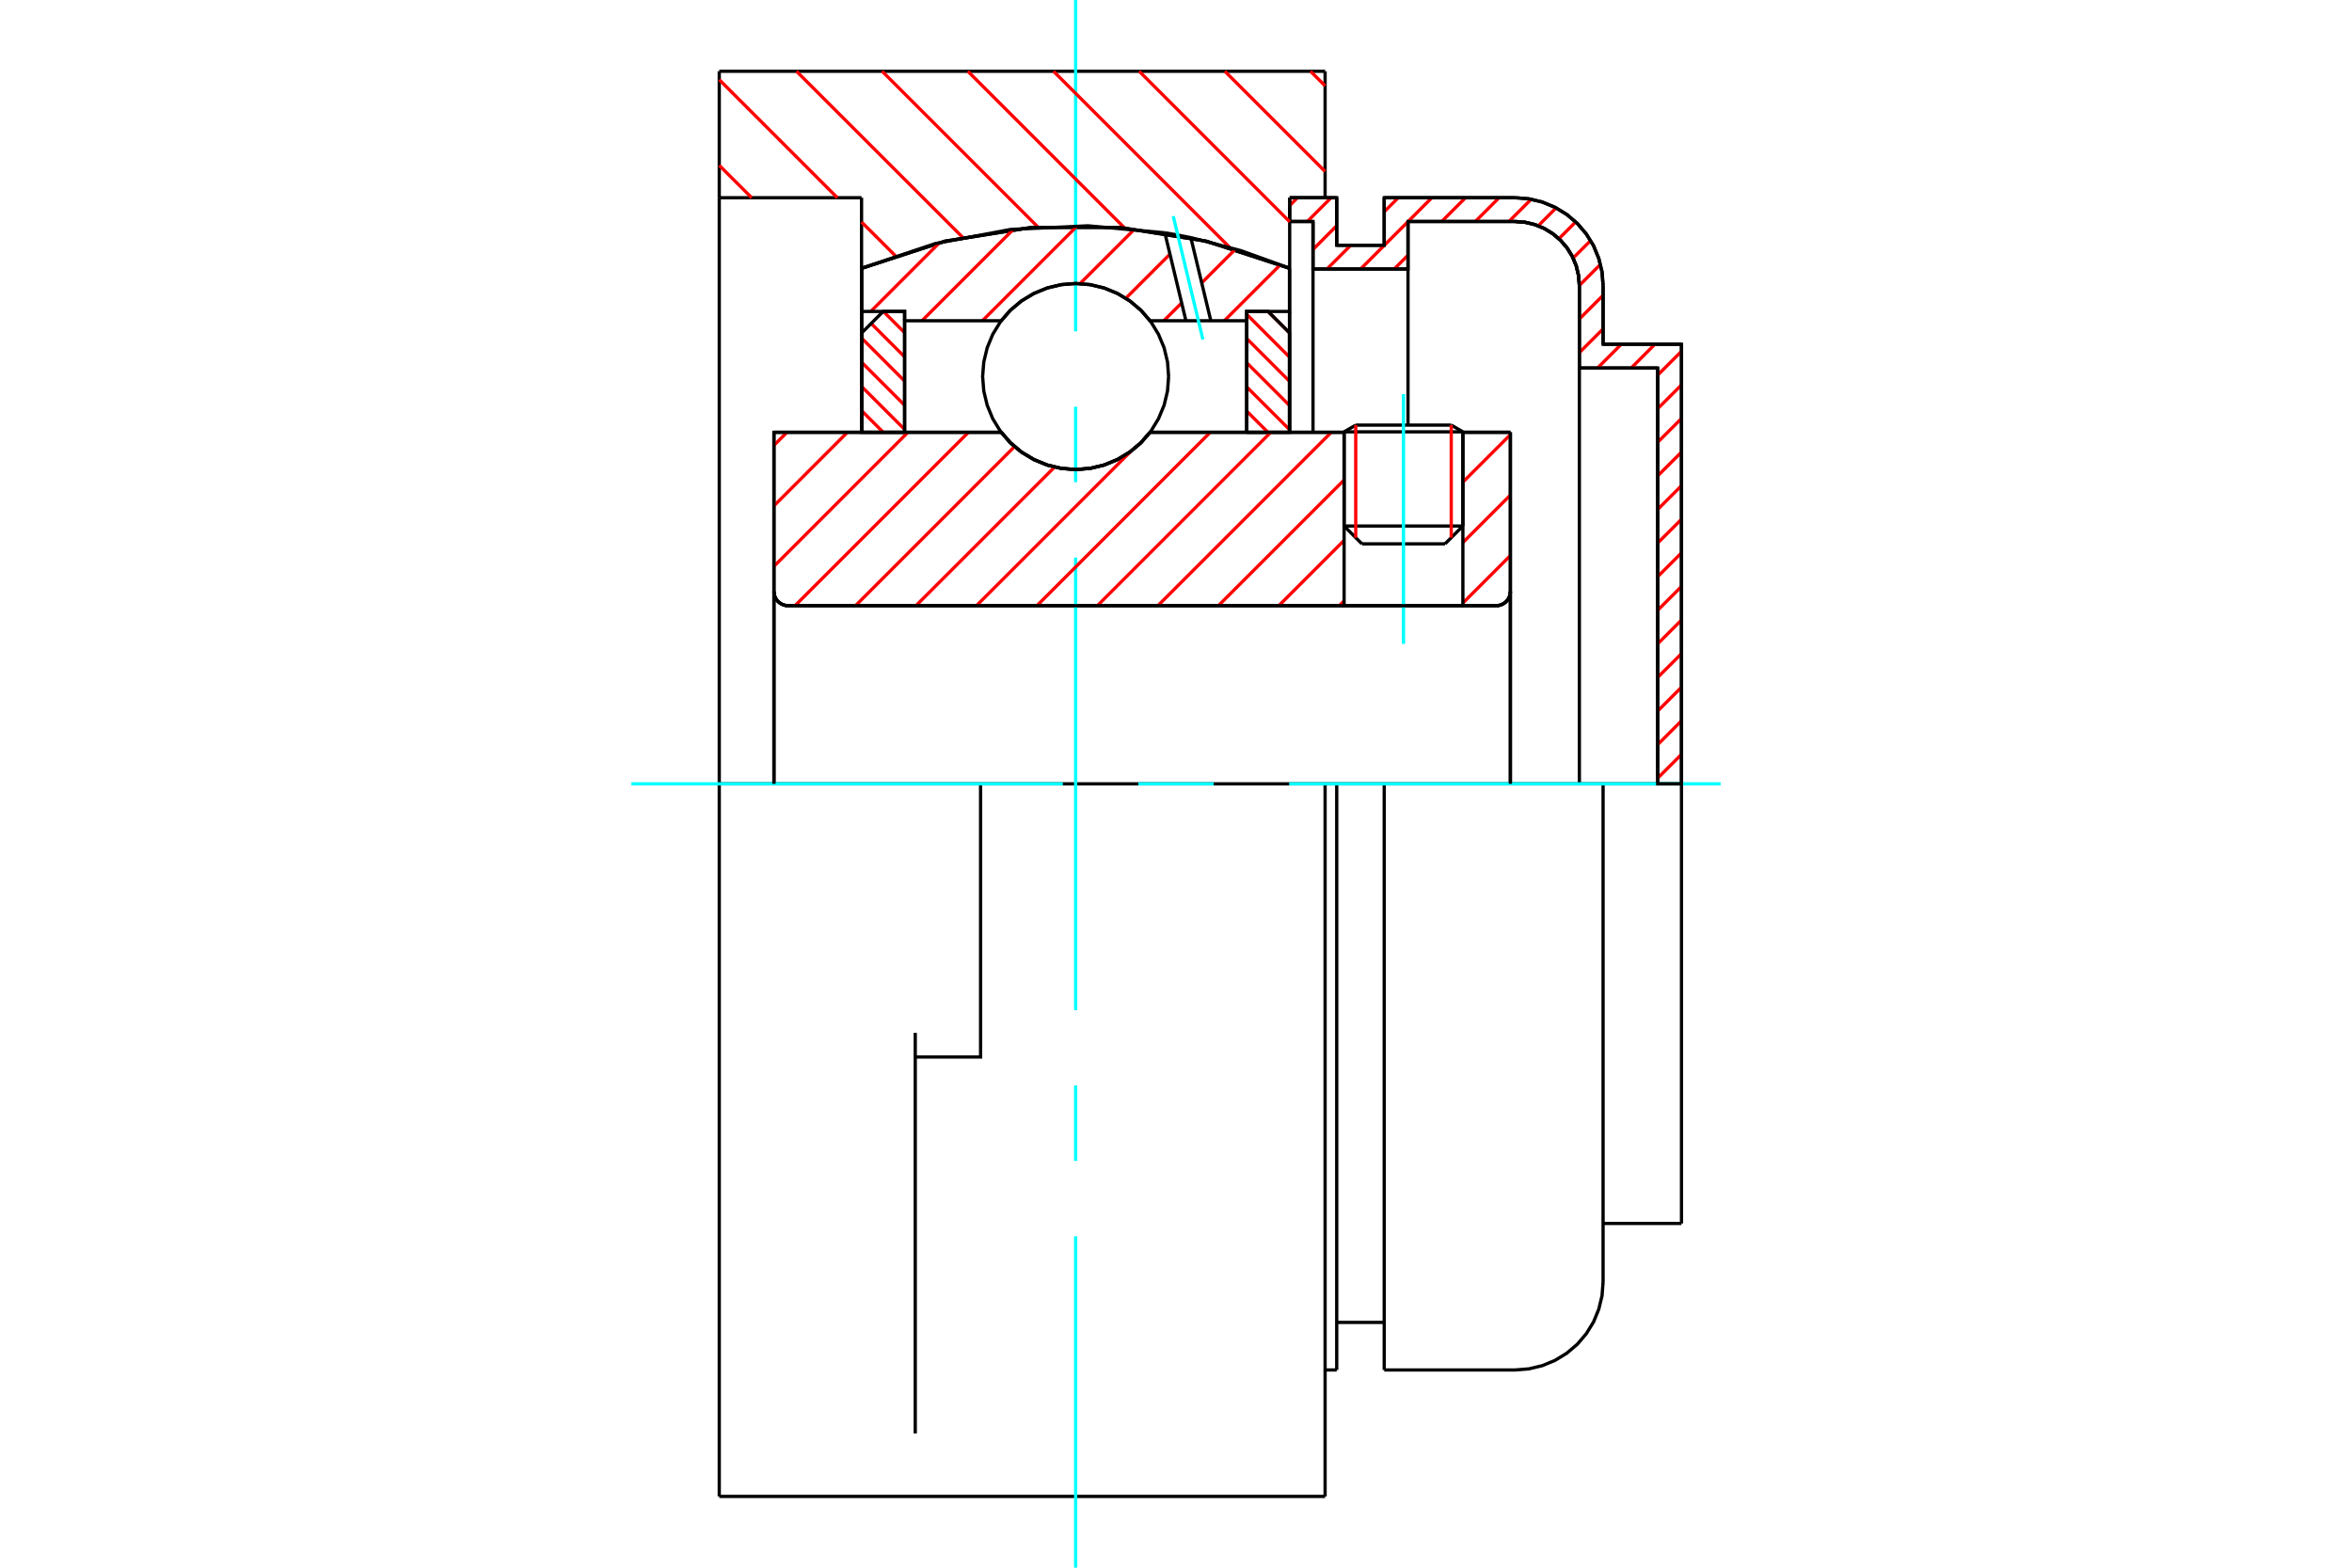 <?xml version="1.0" standalone="no"?>
<!DOCTYPE svg PUBLIC "-//W3C//DTD SVG 1.1//EN"
	"http://www.w3.org/Graphics/SVG/1.1/DTD/svg11.dtd">
<svg xmlns="http://www.w3.org/2000/svg" height="100%" width="100%" viewBox="0 0 36000 24000">
	<rect x="-1800" y="-1200" width="39600" height="26400" style="fill:#FFF"/>
	<g style="fill:none; fill-rule:evenodd" transform="matrix(1 0 0 1 0 0)">
		<g style="fill:none; stroke:#000; stroke-width:50; shape-rendering:geometricPrecision">
			<line x1="22391" y1="6611" x2="20573" y2="6611"/>
			<line x1="20751" y1="6508" x2="22213" y2="6508"/>
			<line x1="20573" y1="8053" x2="22391" y2="8053"/>
			<line x1="22118" y1="8326" x2="20846" y2="8326"/>
			<polyline points="22900,9273 22934,9270 22968,9262 22999,9249 23028,9231 23054,9209 23077,9183 23095,9154 23108,9122 23116,9089 23118,9055"/>
			<line x1="23118" y1="6618" x2="23118" y2="9055"/>
			<line x1="22391" y1="6618" x2="23118" y2="6618"/>
			<line x1="17603" y1="6618" x2="20573" y2="6618"/>
			<polyline points="15325,6618 15470,6783 15639,6924 15827,7037 16031,7120 16245,7171 16464,7188 16683,7171 16897,7120 17100,7037 17289,6924 17458,6783 17603,6618"/>
			<line x1="11846" y1="6618" x2="15325" y2="6618"/>
			<line x1="11846" y1="9055" x2="11846" y2="6618"/>
			<polyline points="11846,9055 11848,9089 11856,9122 11869,9154 11887,9183 11910,9209 11936,9231 11965,9249 11996,9262 12030,9270 12064,9273"/>
			<line x1="22900" y1="9273" x2="12064" y2="9273"/>
			<line x1="23118" y1="9055" x2="23118" y2="12000"/>
			<line x1="11846" y1="9055" x2="11846" y2="12000"/>
			<line x1="20751" y1="6508" x2="20573" y2="6611"/>
			<line x1="22391" y1="6611" x2="22213" y2="6508"/>
			<line x1="22118" y1="8326" x2="22391" y2="8053"/>
			<line x1="20573" y1="8053" x2="20846" y2="8326"/>
			<line x1="20573" y1="6611" x2="20573" y2="8053"/>
			<line x1="22391" y1="8053" x2="22391" y2="6611"/>
			<polyline points="22900,9273 22934,9270 22968,9262 22999,9249 23028,9231 23054,9209 23077,9183 23095,9154 23108,9122 23116,9089 23118,9055"/>
			<polyline points="11846,9055 11848,9089 11856,9122 11869,9154 11887,9183 11910,9209 11936,9231 11965,9249 11996,9262 12030,9270 12064,9273"/>
			<line x1="15009" y1="12000" x2="11009" y2="12000"/>
			<line x1="20282" y1="12000" x2="15009" y2="12000"/>
			<line x1="13187" y1="3027" x2="11009" y2="3027"/>
			<line x1="13187" y1="4108" x2="13187" y2="3027"/>
			<polyline points="19740,4108 18463,3692 17136,3481 15792,3481 14465,3692 13187,4108"/>
			<line x1="19740" y1="3027" x2="19740" y2="4108"/>
			<line x1="20282" y1="1091" x2="20282" y2="3027"/>
			<line x1="11009" y1="1091" x2="20282" y2="1091"/>
			<line x1="11009" y1="3027" x2="11009" y2="1091"/>
			<line x1="20282" y1="12000" x2="20282" y2="22909"/>
			<line x1="19740" y1="4108" x2="19740" y2="6618"/>
			<line x1="11009" y1="22909" x2="11009" y2="21945"/>
			<line x1="13187" y1="6618" x2="13187" y2="4108"/>
			<line x1="11009" y1="12000" x2="11009" y2="3027"/>
			<polyline points="11009,21945 11009,15812 11009,12000"/>
			<line x1="14009" y1="21945" x2="14009" y2="15812"/>
			<polyline points="14009,16182 15009,16182 15009,12000"/>
			<line x1="11009" y1="22909" x2="20282" y2="22909"/>
			<line x1="25373" y1="12000" x2="25373" y2="5634"/>
			<line x1="25737" y1="5270" x2="25737" y2="12000"/>
			<line x1="24537" y1="5270" x2="25737" y2="5270"/>
			<line x1="24537" y1="4373" x2="24537" y2="5270"/>
			<polyline points="24537,4373 24521,4163 24471,3957 24391,3762 24280,3582 24143,3421 23982,3284 23802,3174 23607,3093 23402,3044 23191,3027"/>
			<line x1="21187" y1="3027" x2="23191" y2="3027"/>
			<line x1="21187" y1="3755" x2="21187" y2="3027"/>
			<line x1="20460" y1="3755" x2="21187" y2="3755"/>
			<line x1="20460" y1="3027" x2="20460" y2="3755"/>
			<line x1="19740" y1="3027" x2="20460" y2="3027"/>
			<line x1="20097" y1="3391" x2="19740" y2="3391"/>
			<line x1="20097" y1="4118" x2="20097" y2="3391"/>
			<line x1="21551" y1="4118" x2="20097" y2="4118"/>
			<line x1="21551" y1="3391" x2="21551" y2="4118"/>
			<line x1="23191" y1="3391" x2="21551" y2="3391"/>
			<polyline points="24174,4373 24162,4220 24126,4070 24067,3927 23986,3796 23886,3679 23769,3579 23637,3498 23495,3439 23345,3403 23191,3391"/>
			<line x1="24174" y1="5634" x2="24174" y2="4373"/>
			<line x1="25373" y1="5634" x2="24174" y2="5634"/>
			<line x1="20460" y1="12000" x2="20282" y2="12000"/>
			<line x1="21187" y1="12000" x2="20460" y2="12000"/>
			<line x1="23191" y1="12000" x2="21187" y2="12000"/>
			<line x1="24537" y1="12000" x2="23191" y2="12000"/>
			<line x1="25737" y1="12000" x2="24537" y2="12000"/>
			<line x1="24174" y1="12000" x2="24174" y2="5634"/>
			<line x1="21551" y1="6502" x2="21551" y2="4118"/>
			<line x1="20097" y1="6618" x2="20097" y2="4118"/>
			<line x1="20460" y1="12000" x2="20460" y2="20973"/>
			<line x1="21187" y1="12000" x2="21187" y2="20973"/>
			<line x1="24537" y1="12000" x2="24537" y2="19627"/>
			<line x1="25737" y1="12000" x2="25737" y2="18730"/>
			<polyline points="24174,4373 24162,4220 24126,4070 24067,3927 23986,3796 23886,3679 23769,3579 23637,3498 23495,3439 23345,3403 23191,3391"/>
			<line x1="20460" y1="20245" x2="21187" y2="20245"/>
			<polyline points="21187,20973 23191,20973 23402,20956 23607,20907 23802,20826 23982,20716 24143,20579 24280,20418 24391,20238 24471,20043 24521,19837 24537,19627"/>
			<line x1="24537" y1="18730" x2="25737" y2="18730"/>
			<line x1="20282" y1="20973" x2="20460" y2="20973"/>
		</g>
		<g style="fill:none; stroke:#0FF; stroke-width:50; shape-rendering:geometricPrecision">
			<line x1="21482" y1="9857" x2="21482" y2="6034"/>
			<line x1="16464" y1="24000" x2="16464" y2="18927"/>
			<line x1="16464" y1="17773" x2="16464" y2="16618"/>
			<line x1="16464" y1="15464" x2="16464" y2="8536"/>
			<line x1="16464" y1="7382" x2="16464" y2="6227"/>
			<line x1="16464" y1="5073" x2="16464" y2="0"/>
			<line x1="9664" y1="12000" x2="16268" y2="12000"/>
			<line x1="17423" y1="12000" x2="18577" y2="12000"/>
			<line x1="19732" y1="12000" x2="26336" y2="12000"/>
		</g>
		<g style="fill:none; stroke:#F00; stroke-width:50; shape-rendering:geometricPrecision">
			<line x1="25737" y1="11549" x2="25373" y2="11913"/>
			<line x1="25737" y1="11035" x2="25373" y2="11399"/>
			<line x1="25737" y1="10521" x2="25373" y2="10885"/>
			<line x1="25737" y1="10007" x2="25373" y2="10370"/>
			<line x1="25737" y1="9492" x2="25373" y2="9856"/>
			<line x1="25737" y1="8978" x2="25373" y2="9342"/>
			<line x1="25737" y1="8464" x2="25373" y2="8828"/>
			<line x1="25737" y1="7950" x2="25373" y2="8313"/>
			<line x1="25737" y1="7435" x2="25373" y2="7799"/>
			<line x1="25737" y1="6921" x2="25373" y2="7285"/>
			<line x1="25737" y1="6407" x2="25373" y2="6770"/>
			<line x1="25737" y1="5893" x2="25373" y2="6256"/>
			<line x1="25737" y1="5378" x2="25373" y2="5742"/>
			<line x1="25330" y1="5270" x2="24967" y2="5634"/>
			<line x1="24816" y1="5270" x2="24452" y2="5634"/>
			<line x1="24537" y1="5035" x2="24174" y2="5398"/>
			<line x1="24537" y1="4521" x2="24174" y2="4884"/>
			<line x1="24497" y1="4047" x2="24174" y2="4370"/>
			<line x1="24346" y1="3683" x2="24078" y2="3951"/>
			<line x1="24118" y1="3397" x2="23861" y2="3654"/>
			<line x1="23818" y1="3183" x2="23544" y2="3457"/>
			<line x1="23437" y1="3050" x2="23096" y2="3391"/>
			<line x1="22945" y1="3027" x2="22581" y2="3391"/>
			<line x1="22431" y1="3027" x2="22067" y2="3391"/>
			<line x1="21551" y1="3907" x2="21340" y2="4118"/>
			<line x1="21916" y1="3027" x2="21553" y2="3391"/>
			<line x1="21551" y1="3393" x2="20826" y2="4118"/>
			<line x1="21402" y1="3027" x2="21187" y2="3242"/>
			<line x1="20675" y1="3755" x2="20311" y2="4118"/>
			<line x1="20460" y1="3455" x2="20097" y2="3819"/>
			<line x1="20374" y1="3027" x2="20010" y2="3391"/>
			<line x1="19859" y1="3027" x2="19740" y2="3147"/>
		</g>
		<g style="fill:none; stroke:#000; stroke-width:50; shape-rendering:geometricPrecision">
			<polyline points="19740,3027 20460,3027 20460,3755 21187,3755 21187,3027 23191,3027"/>
			<polyline points="24537,4373 24521,4163 24471,3957 24391,3762 24280,3582 24143,3421 23982,3284 23802,3174 23607,3093 23402,3044 23191,3027"/>
			<polyline points="24537,4373 24537,5270 25737,5270 25737,12000 25373,12000 25373,5634 24174,5634 24174,4373 24162,4220 24126,4070 24067,3927 23986,3796 23886,3679 23769,3579 23637,3498 23495,3439 23345,3403 23191,3391 21551,3391 21551,4118 20097,4118 20097,3391 19740,3391 19740,3027"/>
		</g>
		<g style="fill:none; stroke:#F00; stroke-width:50; shape-rendering:geometricPrecision">
			<line x1="20059" y1="1091" x2="20282" y2="1314"/>
			<line x1="18748" y1="1091" x2="20282" y2="2625"/>
			<line x1="17437" y1="1091" x2="19740" y2="3395"/>
			<line x1="16125" y1="1091" x2="18824" y2="3790"/>
			<line x1="14814" y1="1091" x2="17212" y2="3489"/>
			<line x1="13502" y1="1091" x2="15889" y2="3478"/>
			<line x1="12191" y1="1091" x2="14736" y2="3635"/>
			<line x1="11009" y1="1220" x2="12816" y2="3027"/>
			<line x1="13187" y1="3399" x2="13705" y2="3916"/>
			<line x1="11009" y1="2532" x2="11505" y2="3027"/>
		</g>
		<g style="fill:none; stroke:#000; stroke-width:50; shape-rendering:geometricPrecision">
			<polyline points="19740,4108 18463,3692 17136,3481 15792,3481 14465,3692 13187,4108"/>
		</g>
		<g style="fill:none; stroke:#F00; stroke-width:50; shape-rendering:geometricPrecision">
			<line x1="22213" y1="6508" x2="22213" y2="8232"/>
			<line x1="20751" y1="8232" x2="20751" y2="6508"/>
			<line x1="13191" y1="6290" x2="13519" y2="6618"/>
			<line x1="13191" y1="5920" x2="13846" y2="6574"/>
			<line x1="13191" y1="5549" x2="13846" y2="6204"/>
			<line x1="13191" y1="5179" x2="13846" y2="5834"/>
			<line x1="13334" y1="4952" x2="13846" y2="5463"/>
			<line x1="13521" y1="4768" x2="13846" y2="5093"/>
		</g>
		<g style="fill:none; stroke:#000; stroke-width:50; shape-rendering:geometricPrecision">
			<polyline points="13846,6618 13846,4768 13518,4768 13191,5095 13191,6618 13846,6618"/>
		</g>
		<g style="fill:none; stroke:#F00; stroke-width:50; shape-rendering:geometricPrecision">
			<line x1="19408" y1="4768" x2="19737" y2="5096"/>
			<line x1="19082" y1="4812" x2="19737" y2="5467"/>
			<line x1="19082" y1="5182" x2="19737" y2="5837"/>
			<line x1="19082" y1="5553" x2="19737" y2="6207"/>
			<line x1="19082" y1="5923" x2="19737" y2="6577"/>
			<line x1="19082" y1="6293" x2="19407" y2="6618"/>
		</g>
		<g style="fill:none; stroke:#000; stroke-width:50; shape-rendering:geometricPrecision">
			<polyline points="19082,6618 19082,4768 19409,4768 19737,5095 19737,6618 19082,6618"/>
			<polyline points="17887,5764 17870,5541 17818,5324 17732,5118 17616,4927 17470,4757 17301,4612 17110,4496 16904,4410 16687,4358 16464,4340 16241,4358 16024,4410 15818,4496 15627,4612 15457,4757 15312,4927 15195,5118 15110,5324 15058,5541 15040,5764 15058,5987 15110,6204 15195,6410 15312,6601 15457,6771 15627,6916 15818,7032 16024,7118 16241,7170 16464,7188 16687,7170 16904,7118 17110,7032 17301,6916 17470,6771 17616,6601 17732,6410 17818,6204 17870,5987 17887,5764"/>
		</g>
		<g style="fill:none; stroke:#F00; stroke-width:50; shape-rendering:geometricPrecision">
			<line x1="19597" y1="4053" x2="18740" y2="4910"/>
			<line x1="18908" y1="3816" x2="18393" y2="4331"/>
			<line x1="18087" y1="4637" x2="17814" y2="4910"/>
			<line x1="17907" y1="3891" x2="17232" y2="4566"/>
			<line x1="17368" y1="3505" x2="16531" y2="4342"/>
			<line x1="16488" y1="3459" x2="15037" y2="4910"/>
			<line x1="15510" y1="3512" x2="14112" y2="4910"/>
			<line x1="14378" y1="3717" x2="13328" y2="4768"/>
		</g>
		<g style="fill:none; stroke:#000; stroke-width:50; shape-rendering:geometricPrecision">
			<polyline points="13191,6618 13191,4768 13191,4106"/>
			<polyline points="17829,3564 16652,3457 15472,3512 14311,3730 13191,4106"/>
			<polyline points="18227,3638 18029,3599 17829,3564"/>
			<polyline points="19737,4106 18993,3837 18227,3638"/>
			<polyline points="19737,4106 19737,4768 19082,4768 19082,4910 19082,6618"/>
			<polyline points="19082,4910 18533,4910 18152,4910 17603,4910 17458,4745 17289,4604 17100,4491 16897,4408 16683,4357 16464,4340 16245,4357 16031,4408 15827,4491 15639,4604 15470,4745 15325,4910 13846,4910 13846,6618"/>
			<polyline points="13846,4910 13846,4768 13191,4768"/>
			<line x1="19737" y1="4768" x2="19737" y2="6618"/>
		</g>
		<g style="fill:none; stroke:#0FF; stroke-width:50; shape-rendering:geometricPrecision">
			<line x1="18412" y1="5198" x2="17958" y2="3310"/>
		</g>
		<g style="fill:none; stroke:#000; stroke-width:50; shape-rendering:geometricPrecision">
			<line x1="18152" y1="4910" x2="17829" y2="3564"/>
			<line x1="18533" y1="4910" x2="18227" y2="3638"/>
		</g>
		<g style="fill:none; stroke:#F00; stroke-width:50; shape-rendering:geometricPrecision">
			<line x1="23118" y1="8505" x2="22391" y2="9232"/>
			<line x1="23118" y1="7579" x2="22391" y2="8306"/>
			<line x1="23118" y1="6654" x2="22391" y2="7381"/>
			<line x1="20573" y1="9199" x2="20499" y2="9273"/>
			<line x1="20573" y1="8273" x2="19573" y2="9273"/>
			<line x1="20573" y1="7348" x2="18648" y2="9273"/>
			<line x1="20377" y1="6618" x2="17722" y2="9273"/>
			<line x1="19451" y1="6618" x2="16796" y2="9273"/>
			<line x1="18525" y1="6618" x2="15871" y2="9273"/>
			<line x1="17308" y1="6910" x2="14945" y2="9273"/>
			<line x1="16142" y1="7150" x2="14019" y2="9273"/>
			<line x1="15529" y1="6837" x2="13094" y2="9273"/>
			<line x1="14823" y1="6618" x2="12168" y2="9273"/>
			<line x1="13897" y1="6618" x2="11846" y2="8670"/>
			<line x1="12971" y1="6618" x2="11846" y2="7744"/>
			<line x1="12046" y1="6618" x2="11846" y2="6818"/>
		</g>
		<g style="fill:none; stroke:#000; stroke-width:50; shape-rendering:geometricPrecision">
			<line x1="23118" y1="12000" x2="23118" y2="6618"/>
			<polyline points="22900,9273 22934,9270 22968,9262 22999,9249 23028,9231 23054,9209 23077,9183 23095,9154 23108,9122 23116,9089 23118,9055"/>
			<polyline points="22900,9273 22391,9273 22391,6618"/>
			<polyline points="22391,9273 20573,9273 20573,6618"/>
			<line x1="20573" y1="9273" x2="12064" y2="9273"/>
			<polyline points="11846,9055 11848,9089 11856,9122 11869,9154 11887,9183 11910,9209 11936,9231 11965,9249 11996,9262 12030,9270 12064,9273"/>
			<polyline points="11846,9055 11846,6618 12500,6618 15325,6618 15470,6783 15639,6924 15827,7037 16031,7120 16245,7171 16464,7188 16683,7171 16897,7120 17100,7037 17289,6924 17458,6783 17603,6618 20573,6618"/>
			<line x1="22391" y1="6618" x2="23118" y2="6618"/>
			<line x1="11846" y1="12000" x2="11846" y2="9055"/>
		</g>
	</g>
</svg>

